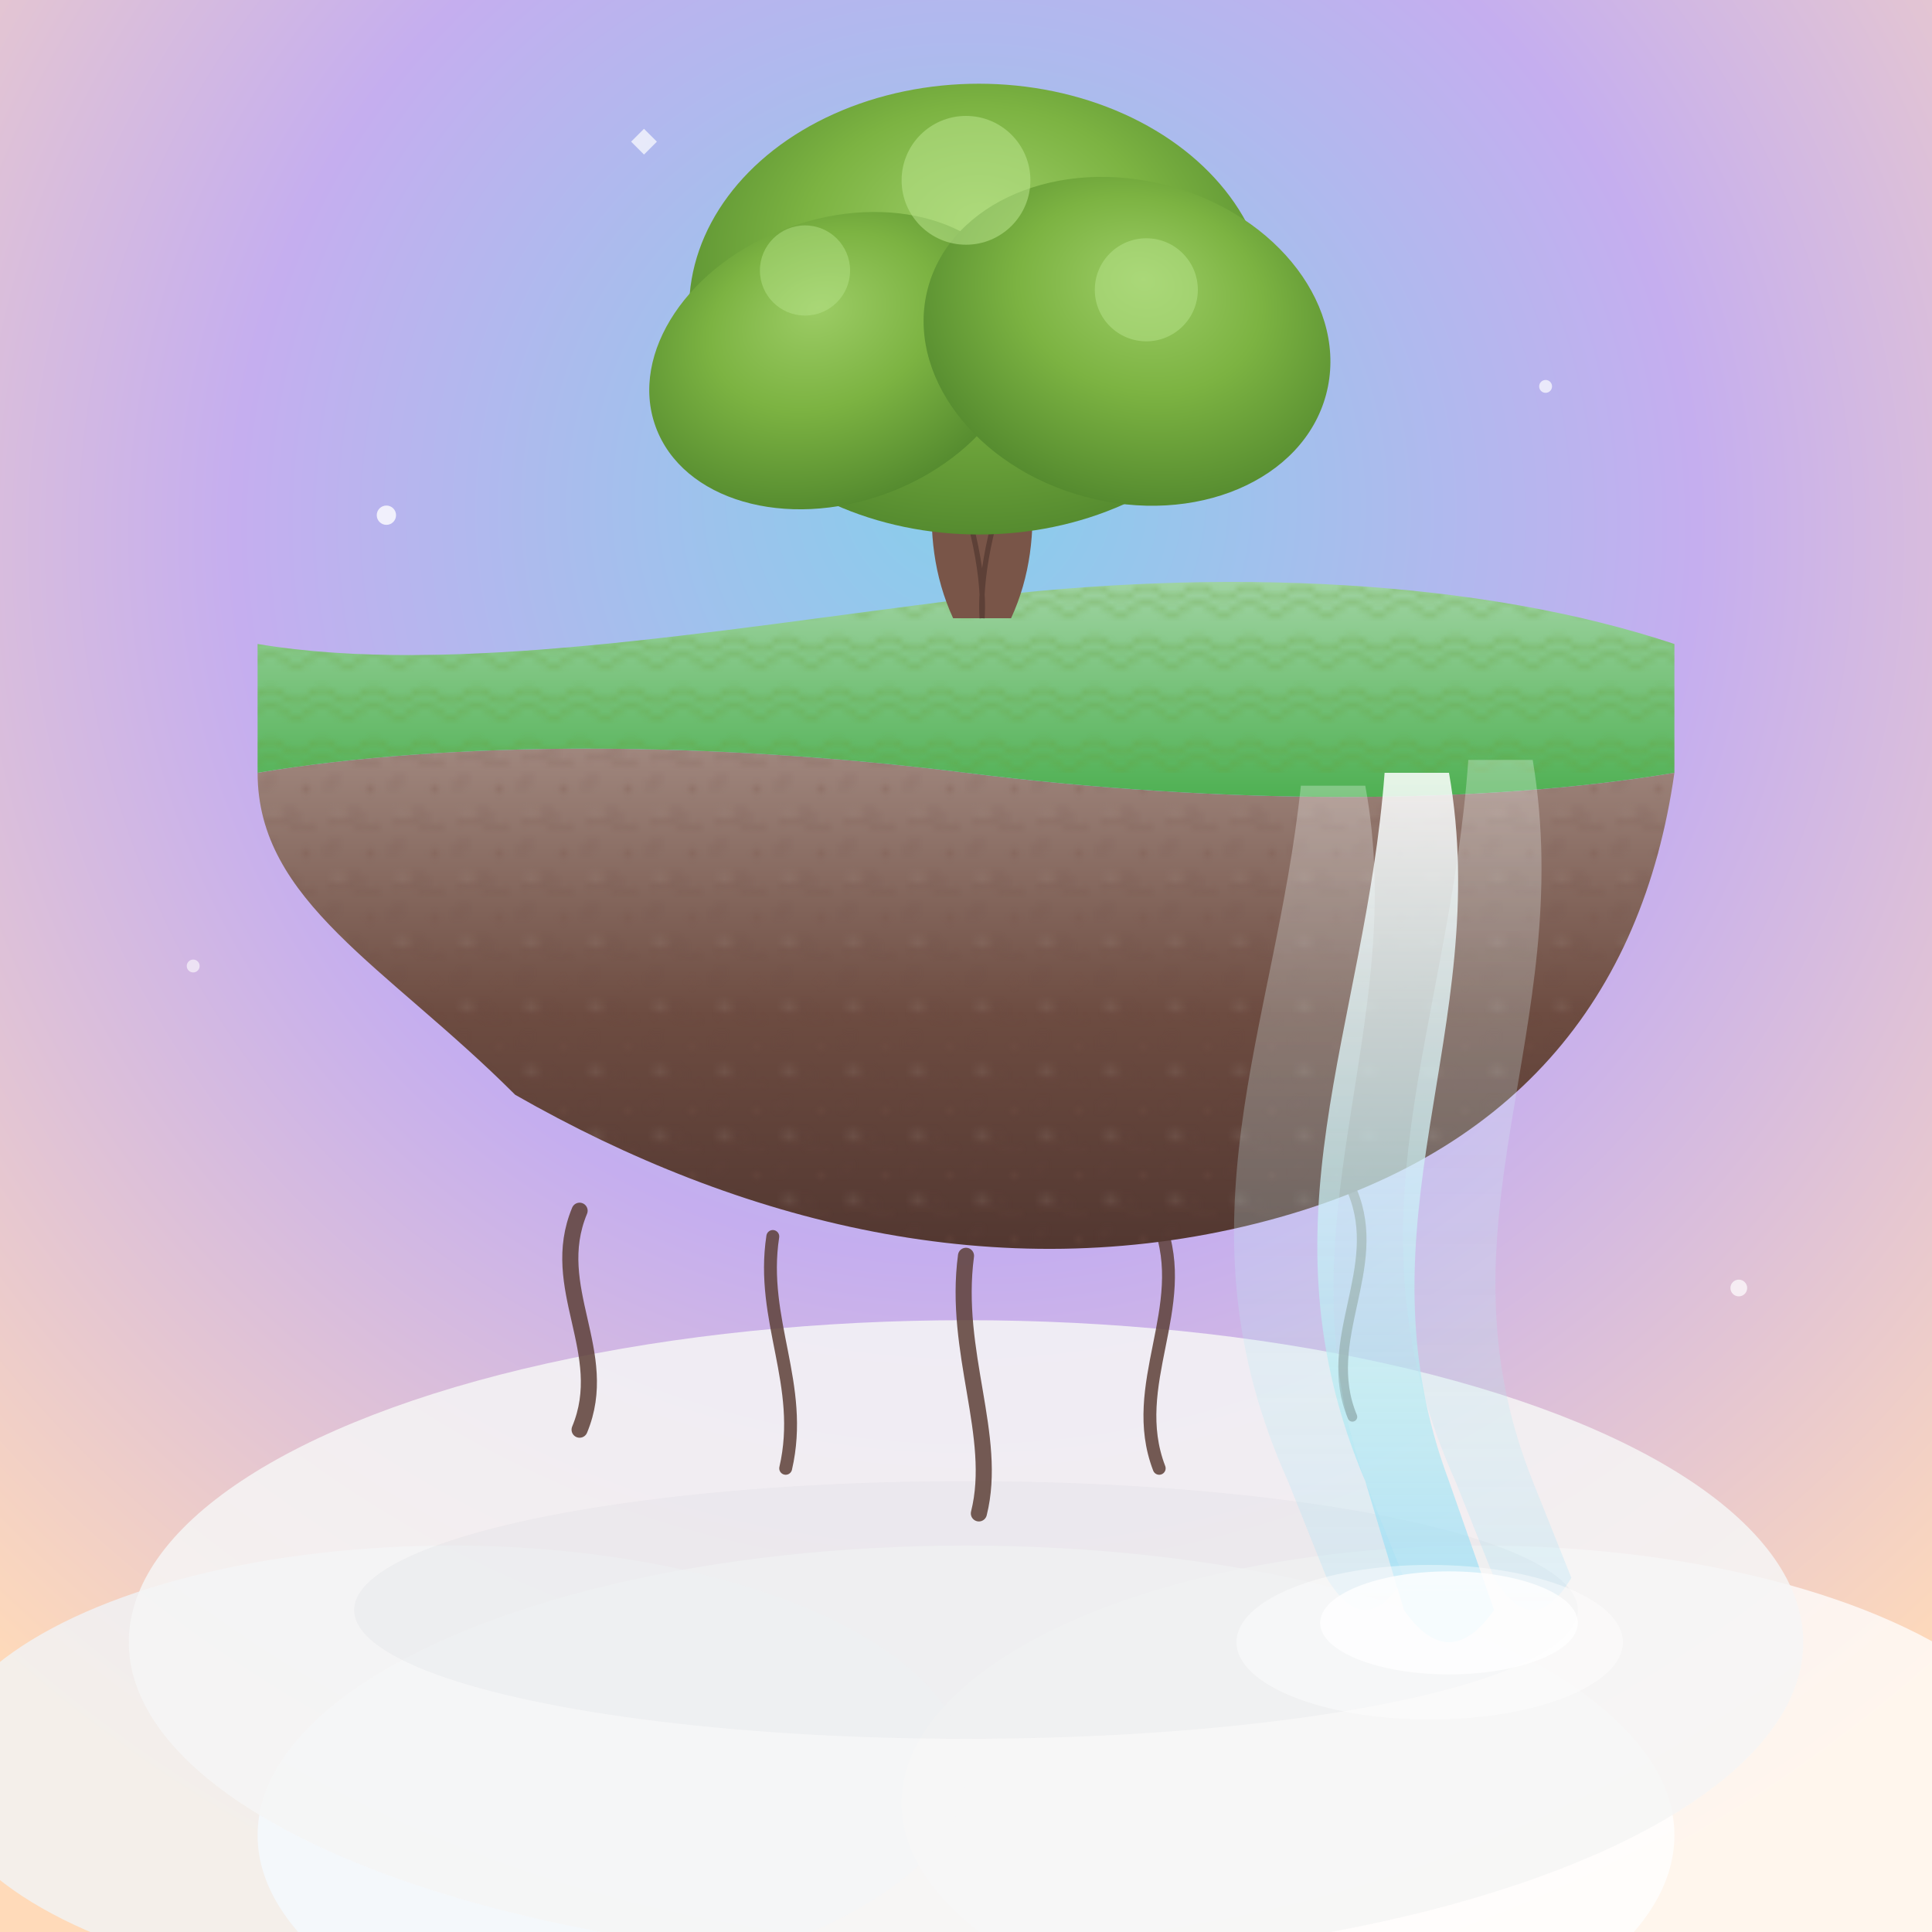 <svg viewBox="0 0 300 300" xmlns="http://www.w3.org/2000/svg" xmlns:xlink="http://www.w3.org/1999/xlink">
  <defs>
    <!-- Sky Gradient -->
    <radialGradient id="skyGradient" cx="50%" cy="30%" r="75%" fx="50%" fy="25%">
      <stop offset="0%" style="stop-color:#87CEEB;"/> <!-- Light Sky Blue -->
      <stop offset="50%" style="stop-color:#C5AEEF;"/> <!-- Soft Lilac/Lavender -->
      <stop offset="100%" style="stop-color:#FFDAB9;"/> <!-- Peach Puff -->
    </radialGradient>

    <!-- Rock Gradient -->
    <linearGradient id="rockGradient" x1="0%" y1="0%" x2="0%" y2="100%">
      <stop offset="0%" style="stop-color:#A1887F;" /> <!-- Lighter Brown/Grey -->
      <stop offset="50%" style="stop-color:#6D4C41;" /> <!-- Medium Brown -->
      <stop offset="100%" style="stop-color:#4E342E;" /> <!-- Very Dark Brown -->
    </linearGradient>

    <!-- Grass Gradient -->
    <linearGradient id="grassGradient" x1="0%" y1="0%" x2="0%" y2="100%">
      <stop offset="0%" style="stop-color:#A5D6A7;" /> <!-- Lighter Green -->
      <stop offset="100%" style="stop-color:#4CAF50;" /> <!-- Medium Green -->
    </linearGradient>

    <!-- Waterfall Gradient -->
    <linearGradient id="waterGradient" x1="0%" y1="0%" x2="0%" y2="100%">
      <stop offset="0%" style="stop-color:#FFFFFF; stop-opacity:0.95;"/>
      <stop offset="30%" style="stop-color:#E0F7FA; stop-opacity:0.85;"/>
      <stop offset="70%" style="stop-color:#B2EBF2; stop-opacity:0.75;"/>
      <stop offset="100%" style="stop-color:#81D4FA; stop-opacity:0.65;"/>
    </linearGradient>

    <!-- Tree Canopy Gradient -->
    <radialGradient id="canopyGradient" cx="50%" cy="40%" r="60%" fx="50%" fy="30%">
      <stop offset="0%" style="stop-color:#9CCC65;" /> <!-- Light Green -->
      <stop offset="50%" style="stop-color:#7CB342;" /> <!-- Medium Green -->
      <stop offset="100%" style="stop-color:#558B2F;" /> <!-- Dark Green -->
    </radialGradient>

    <!-- Cloud Filter -->
    <filter id="cloudBlur">
      <feGaussianBlur in="SourceGraphic" stdDeviation="4" />
    </filter>
    <filter id="softBlur">
        <feGaussianBlur in="SourceGraphic" stdDeviation="2" />
    </filter>

    <!-- Pattern for subtle grass texture -->
    <pattern id="grassPattern" patternUnits="userSpaceOnUse" width="8" height="8" viewBox="0 0 10 10">
      <path d="M0 5 Q2.5 2.5 5 5 T10 5 M0 8 Q2.5 5.5 5 8 T10 8" stroke="#689F38" stroke-width="0.6" fill="none" opacity="0.5"/>
    </pattern>

    <!-- Pattern for subtle rock texture -->
    <pattern id="rockTexture" patternUnits="userSpaceOnUse" width="10" height="10" viewBox="0 0 10 10">
        <path d="M0 2 L2 2 L2 0 M5 5 L5 7 L7 7 M1 8 Q3 7 5 8 T9 8" stroke="#6D4C41" stroke-width="0.4" fill="none" opacity="0.3"/>
        <circle cx="7.5" cy="2.5" r="0.7" fill="#795548" opacity="0.25"/>
        <rect x="1.5" y="5.5" width="2" height="1.5" fill="#A1887F" opacity="0.2" transform="rotate(10 2.5 6.25)"/>
    </pattern>
    
    <!-- Define actual shapes for island parts -->
    <path id="actualRockShape" d="M40,120 C70,115 110,115 150,120 C190,125 230,125 260,120 C255,155 235,180 195,190 C155,200 115,190 80,170 C60,150 40,140 40,120 Z"/>
    <path id="actualGrassShape" d="M40,120 C70,115 110,115 150,120 C190,125 230,125 260,120 L260,100 C230,90 190,88 150,93 C110,98 70,105 40,100 Z"/>

    <!-- Define clipPaths using the shapes -->
    <clipPath id="clipPathForRock">
      <use href="#actualRockShape"/>
    </clipPath>
    <clipPath id="clipPathForGrass">
      <use href="#actualGrassShape"/>
    </clipPath>
  </defs>

  <!-- Background -->
  <rect x="0" y="0" width="300" height="300" fill="url(#skyGradient)" />

  <!-- Distant/Atmospheric elements (stars/sparkles) -->
  <g id="sparkles">
    <circle cx="60" cy="80" r="1.5" fill="white" opacity="0.8">
      <animate attributeName="opacity" values="0.8;0.2;0.8" dur="3.5s" repeatCount="indefinite" begin="0s"/>
      <animate attributeName="r" values="1.5;0.8;1.5" dur="3.5s" repeatCount="indefinite" begin="0s"/>
    </circle>
    <circle cx="240" cy="60" r="1" fill="white" opacity="0.7">
      <animate attributeName="opacity" values="0.7;0.1;0.7" dur="2.8s" repeatCount="indefinite" begin="0.8s"/>
    </circle>
    <circle cx="160" cy="40" r="1.2" fill="white" opacity="0.9">
      <animate attributeName="opacity" values="0.9;0.3;0.9" dur="4s" repeatCount="indefinite" begin="0.3s"/>
      <animate attributeName="r" values="1.2;0.7;1.2" dur="4s" repeatCount="indefinite" begin="0.3s"/>
    </circle>
    <circle cx="30" cy="150" r="1" fill="white" opacity="0.6">
        <animate attributeName="opacity" values="0.6;0.1;0.6" dur="3.2s" repeatCount="indefinite" begin="1.2s"/>
    </circle>
    <circle cx="270" cy="200" r="1.3" fill="white" opacity="0.7">
        <animate attributeName="opacity" values="0.7;0.2;0.7" dur="4.5s" repeatCount="indefinite" begin="0.5s"/>
    </circle>
     <path d="M100 20 L102 22 L100 24 L98 22 Z" fill="white" opacity="0.7">
        <animateTransform attributeName="transform" type="rotate" from="0 100 22" to="360 100 22" dur="10s" repeatCount="indefinite"/>
        <animate attributeName="opacity" values="0.7;0.3;0.7" dur="5s" repeatCount="indefinite" begin="1s"/>
    </path>
     <path d="M200 270 L202 272 L200 274 L198 272 Z" fill="white" opacity="0.6">
        <animateTransform attributeName="transform" type="rotate" from="360 200 272" to="0 200 272" dur="12s" repeatCount="indefinite"/>
        <animate attributeName="opacity" values="0.6;0.2;0.6" dur="4s" repeatCount="indefinite" begin="2s"/>
    </path>
  </g>

  <!-- Clouds below island -->
  <g id="lowerClouds" filter="url(#cloudBlur)">
    <ellipse cx="150" cy="285" rx="110" ry="45" fill="#FFFFFF" opacity="0.8"/>
    <ellipse cx="70" cy="275" rx="80" ry="35" fill="#F0F8FF" opacity="0.7"/>
    <ellipse cx="230" cy="280" rx="90" ry="40" fill="#FFFFFF" opacity="0.75"/>
    <ellipse cx="150" cy="255" rx="130" ry="50" fill="#F5F5F5" opacity="0.85"/> <!-- Top layer for waterfall interaction -->
  </g>
  
  <!-- Island Shadow on Clouds -->
  <ellipse cx="150" cy="250" rx="95" ry="20" fill="#525C73" opacity="0.2" filter="url(#cloudBlur)"/>

  <!-- Floating Island Group (for animation) -->
  <g id="floatingIsland">
    <animateTransform attributeName="transform" type="translate" values="0 0; 0 -3; 0 0" dur="6.5s" repeatCount="indefinite" calcMode="spline" keyTimes="0; 0.5; 1" keySplines="0.42 0 0.58 1; 0.42 0 0.58 1"/>

    <!-- Roots hanging from the bottom -->
    <g id="roots" fill="none" stroke="#5D4037" opacity="0.85" stroke-linecap="round">
        <path d="M90,188 C85,200 95,210 90,222" stroke-width="2.5"/>
        <path d="M120,192 C118,205 125,215 122,228" stroke-width="2"/>
        <path d="M150,195 C148,210 155,223 152,235" stroke-width="2.5"/>
        <path d="M180,190 C185,203 175,215 180,228" stroke-width="2"/>
        <path d="M210,185 C215,197 205,208 210,220" stroke-width="1.5"/>
    </g>

    <!-- Rock Base -->
    <use href="#actualRockShape" fill="url(#rockGradient)" />
    <rect x="40" y="115" width="220" height="85" fill="url(#rockTexture)" clip-path="url(#clipPathForRock)"/>
    
    <!-- Grass Top -->
    <use href="#actualGrassShape" fill="url(#grassGradient)" />
    <rect x="40" y="88" width="220" height="32" fill="url(#grassPattern)" clip-path="url(#clipPathForGrass)"/>

    <!-- Waterfall -->
    <g id="waterfall">
      <path d="M225,120 
               C232,160 210,190 225,230 
               L232,250 Q225,260 218,250 L212,230
               C195,190 212,160 215,120 Z" 
            fill="url(#waterGradient)" opacity="0.9"/>
      <path d="M212,122 
               C219,160 198,190 212,230 
               L218,245 Q212,255 206,245 L200,230
               C182,190 198,160 202,122 Z" 
            fill="url(#waterGradient)" opacity="0.55" filter="url(#softBlur)"/>
      <path d="M238,118 
               C245,160 222,190 238,230 
               L244,245 Q238,255 232,245 L226,230
               C208,190 225,160 228,118 Z" 
            fill="url(#waterGradient)" opacity="0.55" filter="url(#softBlur)"/>
      
      <ellipse cx="222" cy="255" rx="30" ry="12" fill="white" opacity="0.65" filter="url(#cloudBlur)"/>
      <ellipse cx="225" cy="252" rx="20" ry="8" fill="white" opacity="0.8"/>
    </g>

    <!-- Tree -->
    <g id="tree">
      <path d="M148,96 
               C142,83 145,68 150,56 
               L155,56 
               C160,68 163,83 157,96 Z" 
            fill="#795548" /> 
       <path d="M152.5,96 C153,88 150,78 148,73 M152.5,96 C152,88 155,78 157,73" stroke="#5D4037" stroke-width="0.8" fill="none"/>

      <ellipse cx="152" cy="48" rx="45" ry="35" fill="url(#canopyGradient)" />
      <ellipse cx="130" cy="56" rx="30" ry="22" fill="url(#canopyGradient)" transform="rotate(-20 130 56)"/>
      <ellipse cx="175" cy="53" rx="32" ry="25" fill="url(#canopyGradient)" transform="rotate(15 175 53)"/>
      <circle cx="150" cy="28" r="10" fill="#B9E48C" opacity="0.55"/>
      <circle cx="125" cy="42" r="7" fill="#B9E48C" opacity="0.45"/>
      <circle cx="178" cy="45" r="8" fill="#B9E48C" opacity="0.5"/>
    </g>
  </g>
</svg>